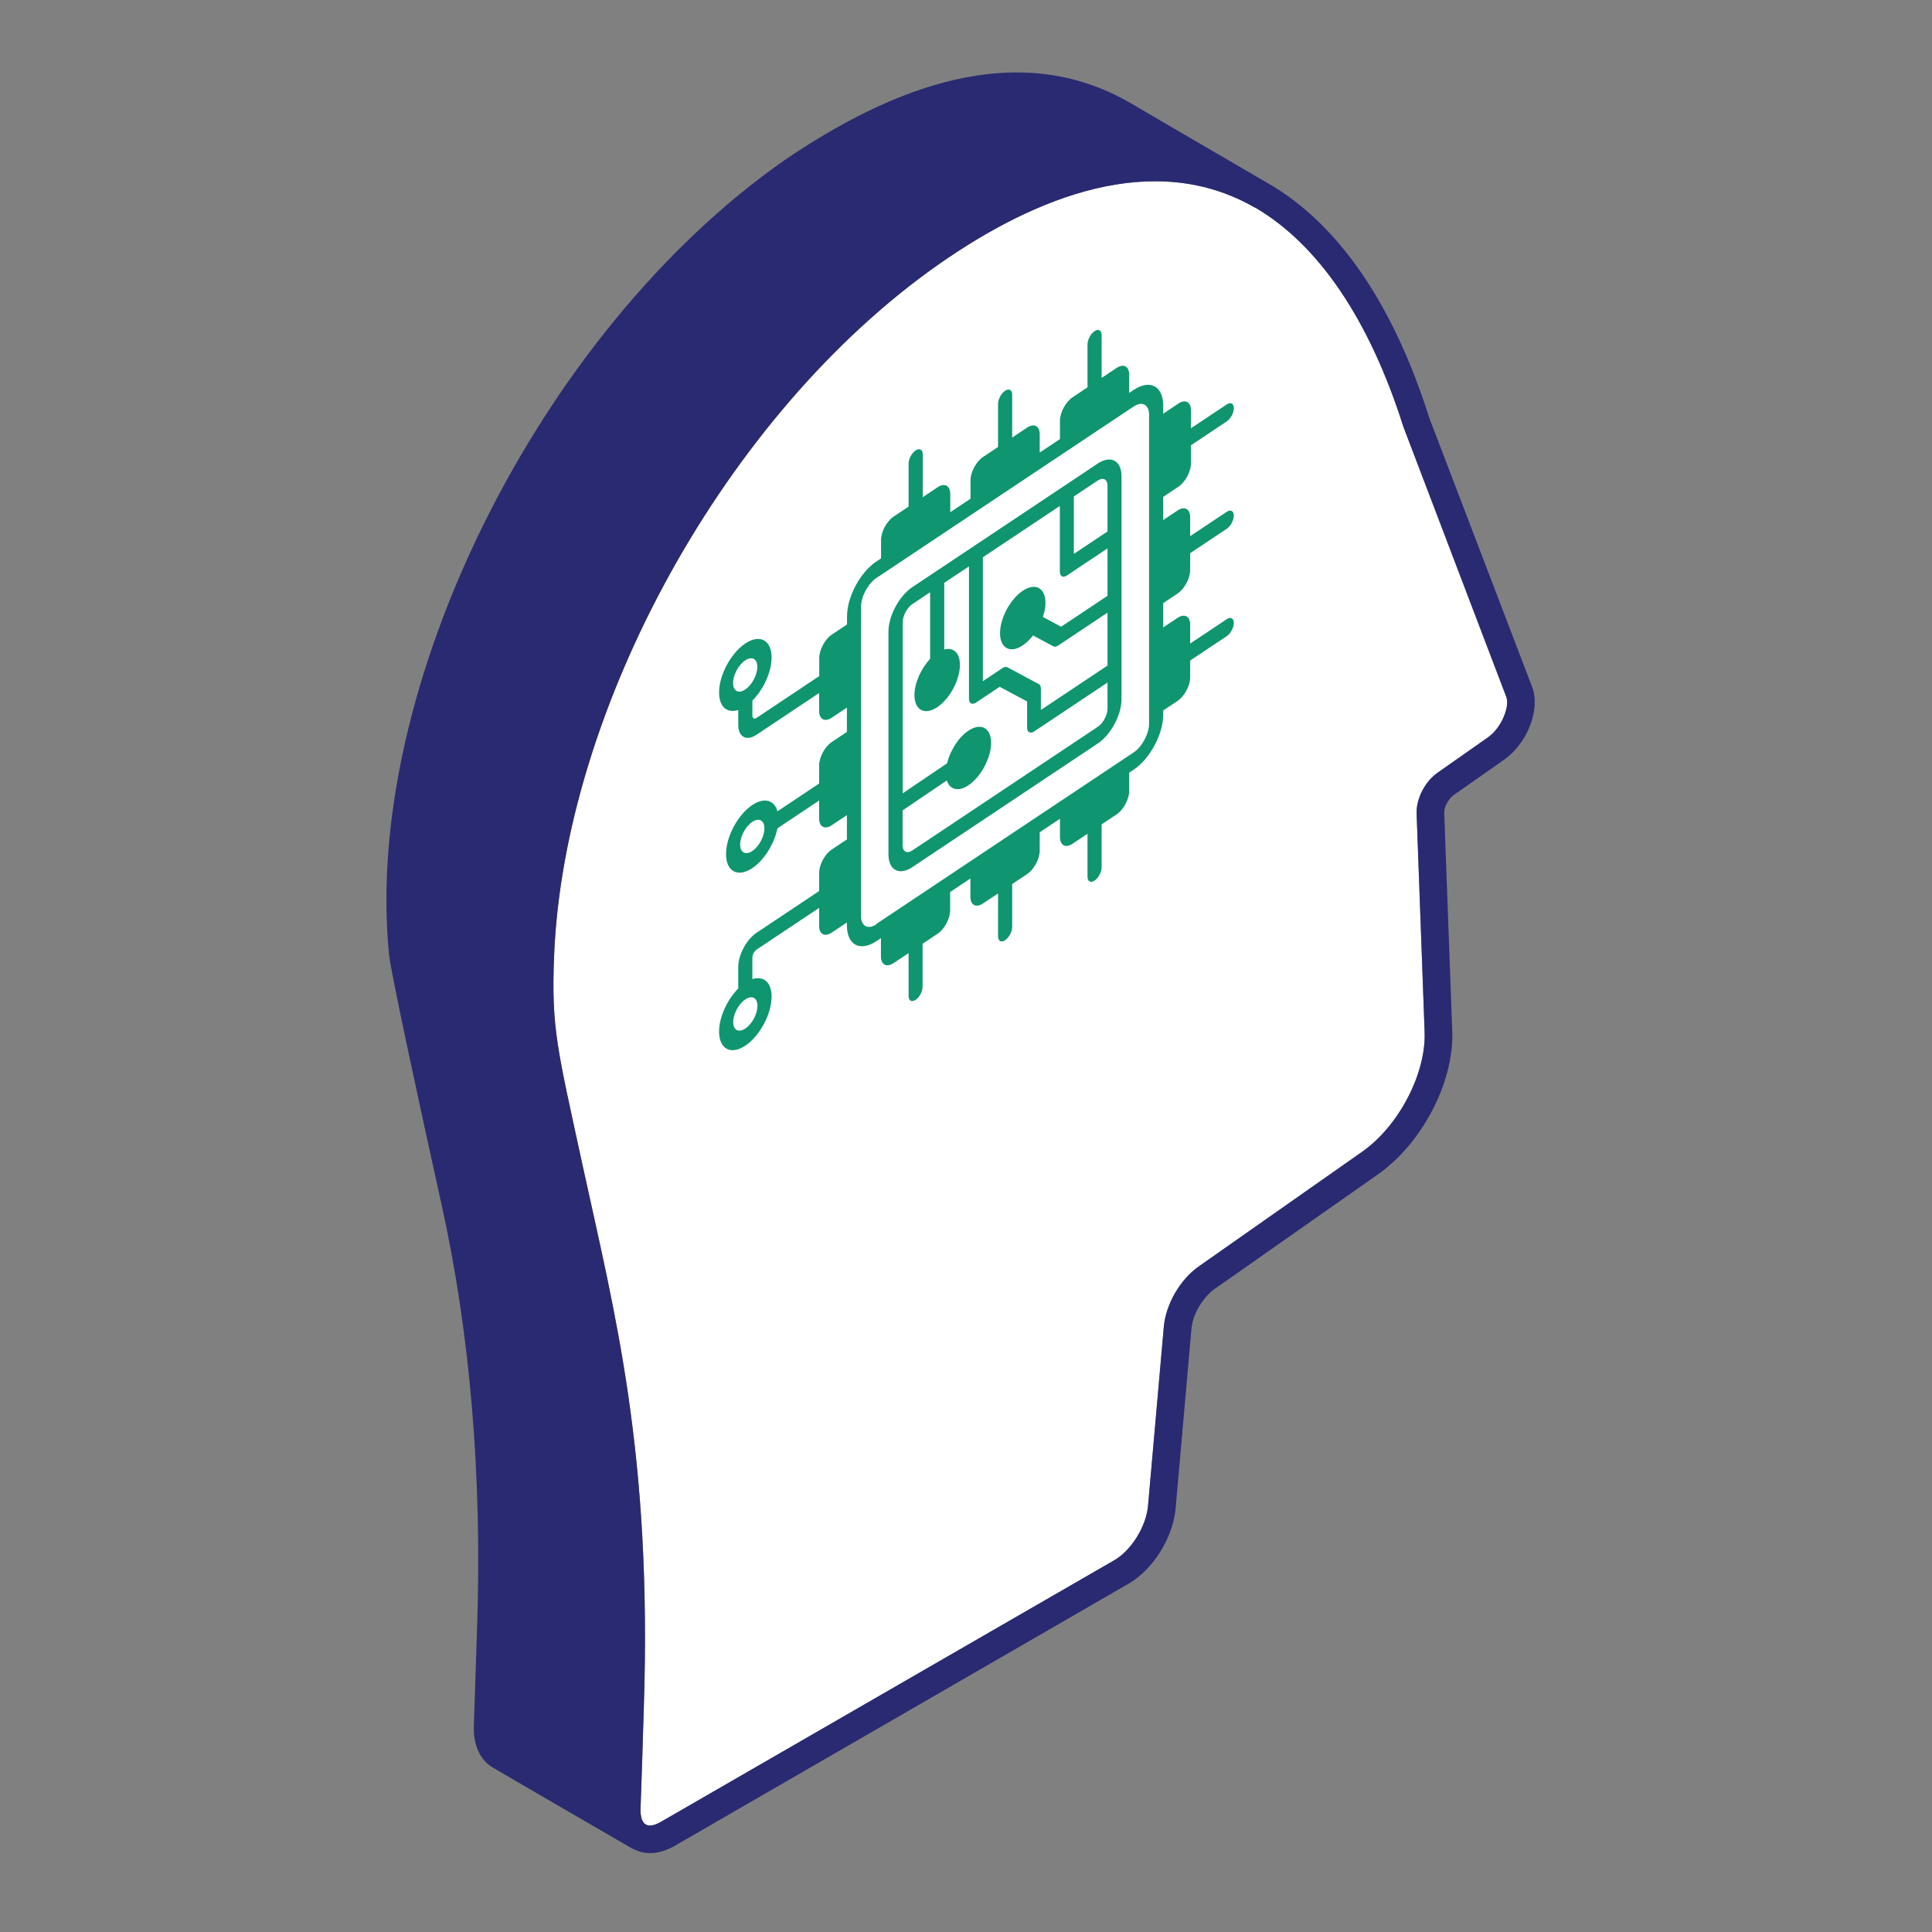 <svg width="100" height="100" viewBox="0 0 100 100" fill="none" xmlns="http://www.w3.org/2000/svg">
<rect x="0" y="0" width="100" height="100" fill="#808080" stroke="none"/>
<path d="M74.438 39.975L77.024 38.16C77.724 37.66 78.153 36.575 77.967 36.075L72.639 22.089C70.881 16.546 68.253 12.675 64.996 10.761H64.981C59.738 7.718 53.596 10.175 48.596 13.675C37.51 21.446 29.21 36.718 28.681 49.432C28.524 53.232 28.853 54.303 30.139 60.246C31.824 67.989 33.753 75.175 33.324 88.389C33.324 88.518 33.167 93.475 33.153 93.618C33.138 94.503 33.538 94.689 34.224 94.289L57.695 80.746C58.567 80.232 59.339 78.989 59.424 77.918L60.238 68.675C60.338 67.532 61.067 66.232 62.053 65.546L70.481 59.632C72.395 58.303 73.824 55.56 73.738 53.403L73.324 42.118C73.296 41.332 73.767 40.432 74.438 39.975Z" fill="white"/>
<path d="M79.31 35.575L73.981 21.632C72.124 15.761 69.296 11.632 65.71 9.532C62.067 7.418 58.51 5.332 58.51 5.332C52.653 1.932 46.139 4.518 40.567 8.318C27.91 17.189 18.753 35.632 20.139 49.432C20.253 50.432 21.681 57.046 22.867 62.404C24.339 69.075 24.953 76.403 24.696 84.175L24.524 89.404C24.51 90.361 24.867 91.118 25.51 91.489C25.81 91.675 32.295 95.432 32.71 95.675C32.853 95.704 33.624 96.289 34.938 95.532L58.41 81.975C59.696 81.232 60.724 79.575 60.853 78.046L61.667 68.803C61.724 68.061 62.238 67.161 62.867 66.718L71.296 60.804C73.61 59.189 75.281 55.989 75.167 53.346L74.753 42.075C74.738 41.775 74.981 41.332 75.253 41.146L77.839 39.332C79.053 38.489 79.738 36.732 79.31 35.575ZM77.024 38.161L74.438 39.975C73.767 40.432 73.296 41.332 73.324 42.118L73.738 53.404C73.824 55.561 72.396 58.304 70.481 59.632L62.053 65.546C61.067 66.232 60.339 67.532 60.239 68.675L59.424 77.918C59.339 78.989 58.567 80.232 57.696 80.746L34.224 94.289C33.539 94.689 33.139 94.504 33.153 93.618C33.167 93.475 33.324 88.518 33.324 88.389C33.753 75.175 31.824 67.989 30.139 60.246C28.853 54.304 28.524 53.232 28.682 49.432C29.21 36.718 37.51 21.446 48.596 13.675C53.596 10.175 59.738 7.718 64.981 10.761H64.996C68.253 12.675 70.881 16.546 72.639 22.089L77.967 36.075C78.153 36.575 77.724 37.661 77.024 38.161Z" fill="#2A2A72"/>
<path d="M58.05 36.184L58.05 24.659C58.05 23.839 57.495 23.542 56.813 23.997L48.515 29.529C48.509 29.533 48.503 29.53 48.497 29.534C48.49 29.538 48.484 29.549 48.478 29.553L47.223 30.39C46.541 30.845 45.986 31.881 45.986 32.701L45.986 41.986L45.986 44.219C45.986 45.039 46.541 45.336 47.223 44.881L56.813 38.488C57.495 38.04 58.05 37.004 58.05 36.184ZM54.857 26.179L54.857 29.592C54.857 29.833 55.022 29.921 55.223 29.787L57.325 28.386L57.325 30.839L54.924 32.439L53.98 31.934C54.059 31.691 54.114 31.442 54.114 31.207C54.114 30.431 53.59 30.144 52.938 30.578C52.292 31.009 51.762 31.992 51.762 32.775C51.762 33.551 52.286 33.839 52.938 33.405C53.127 33.279 53.31 33.098 53.468 32.89L54.522 33.454C54.589 33.49 54.681 33.473 54.778 33.408L57.325 31.71L57.325 34.449L53.876 36.748L53.876 35.65C53.876 35.532 53.84 35.447 53.773 35.411L52.14 34.537C52.073 34.501 51.981 34.518 51.884 34.583L50.873 35.258L50.873 28.843L54.857 26.187L54.857 26.179ZM57.325 25.142L57.325 27.507L55.582 28.669L55.582 25.696L56.813 24.876C57.093 24.689 57.325 24.805 57.325 25.142ZM47.223 44.017C46.943 44.204 46.718 44.083 46.718 43.746L46.718 41.945L49.008 40.396C49.155 40.87 49.599 40.998 50.123 40.648C50.769 40.218 51.299 39.235 51.299 38.451C51.299 37.675 50.775 37.388 50.123 37.822C49.611 38.163 49.179 38.854 49.02 39.509L46.724 41.062L46.724 32.21C46.724 31.873 46.949 31.452 47.229 31.265L48.143 30.655L48.143 34.104C47.674 34.6 47.333 35.355 47.333 35.977C47.333 36.753 47.857 37.041 48.509 36.606C49.161 36.172 49.685 35.193 49.685 34.409C49.685 33.787 49.343 33.487 48.874 33.617L48.874 30.168L50.154 29.315L50.154 36.169C50.154 36.41 50.318 36.499 50.519 36.364L51.744 35.548L53.163 36.308L53.163 37.663C53.163 37.904 53.328 37.992 53.529 37.858L57.325 35.328L57.325 36.675C57.325 37.012 57.099 37.433 56.819 37.62L47.223 44.017Z" fill="#0F956F"/>
<path d="M47.753 51.074L47.753 48.848L48.527 48.332C48.887 48.093 49.179 47.546 49.179 47.114L49.179 46.17L50.227 45.471L50.227 46.416C50.227 46.848 50.519 47.004 50.879 46.764L51.659 46.245L51.659 48.471C51.659 48.712 51.823 48.8 52.024 48.666C52.225 48.532 52.39 48.225 52.39 47.983L52.39 45.757L53.164 45.241C53.523 45.002 53.816 44.455 53.816 44.023L53.816 43.079L54.864 42.38L54.864 43.325C54.864 43.757 55.156 43.913 55.515 43.673L56.289 43.158L56.289 45.384C56.289 45.625 56.454 45.713 56.655 45.579C56.856 45.445 57.02 45.138 57.02 44.896L57.02 42.67L57.794 42.154C58.154 41.915 58.446 41.368 58.446 40.936L58.446 39.992L58.684 39.833C59.524 39.273 60.207 37.998 60.207 36.987L60.207 36.775L60.95 36.279C61.309 36.04 61.602 35.493 61.602 35.061L61.602 34.19L63.497 32.927C63.698 32.793 63.862 32.485 63.862 32.244C63.862 32.002 63.698 31.914 63.497 32.048L61.602 33.311L61.602 32.33C61.602 31.898 61.309 31.741 60.95 31.981L60.207 32.477L60.207 31.217L60.95 30.722C61.309 30.482 61.602 29.936 61.602 29.504L61.602 28.632L63.497 27.369C63.698 27.235 63.862 26.928 63.862 26.686C63.862 26.444 63.698 26.356 63.497 26.49L61.602 27.753L61.602 26.772C61.602 26.34 61.309 26.184 60.95 26.423L60.207 26.919L60.207 25.718L60.993 25.194C61.352 24.954 61.645 24.408 61.645 23.976L61.645 23.046L63.497 21.811C63.698 21.677 63.862 21.37 63.862 21.128C63.862 20.887 63.698 20.799 63.497 20.933L61.645 22.167L61.645 21.237C61.645 20.805 61.352 20.649 60.993 20.889L60.207 21.413L60.207 20.995C60.207 19.985 59.524 19.619 58.684 20.18L58.446 20.338L58.446 19.394C58.446 18.962 58.154 18.805 57.794 19.045L57.02 19.561L57.02 17.335C57.02 17.093 56.856 17.005 56.655 17.139C56.454 17.273 56.289 17.58 56.289 17.822L56.289 20.048L55.515 20.564C55.156 20.804 54.864 21.35 54.864 21.782L54.864 22.727L53.816 23.425L53.816 22.481C53.816 22.049 53.523 21.892 53.164 22.132L52.39 22.648L52.39 20.422C52.39 20.18 52.225 20.092 52.024 20.226C51.823 20.36 51.659 20.667 51.659 20.909L51.659 23.135L50.885 23.651C50.526 23.89 50.233 24.437 50.233 24.869L50.233 25.814L49.185 26.512L49.185 25.568C49.185 25.136 48.893 24.979 48.533 25.219L47.76 25.735L47.76 23.509C47.76 23.267 47.595 23.179 47.394 23.313C47.193 23.447 47.028 23.754 47.028 23.996L47.028 26.222L46.255 26.738C45.895 26.977 45.603 27.524 45.603 27.956L45.603 28.901L45.365 29.059C44.524 29.619 43.842 30.895 43.842 31.905L43.842 32.322L43.056 32.846C42.697 33.086 42.404 33.632 42.404 34.064L42.404 34.994L39.163 37.155C39.041 37.236 38.944 37.184 38.944 37.038L38.944 36.262C39.516 35.69 39.937 34.779 39.937 34.033C39.937 33.132 39.327 32.806 38.578 33.306C37.828 33.805 37.219 34.944 37.219 35.844C37.219 36.591 37.64 36.933 38.212 36.749L38.212 37.525C38.212 38.148 38.639 38.376 39.157 38.031L42.398 35.87L42.398 36.8C42.398 37.232 42.69 37.388 43.05 37.149L43.836 36.625L43.836 37.884L43.05 38.408C42.69 38.648 42.398 39.194 42.398 39.626L42.398 40.556L40.241 41.994C40.083 41.411 39.559 41.255 38.937 41.67C38.188 42.169 37.579 43.308 37.579 44.208C37.579 45.109 38.188 45.435 38.937 44.935C39.559 44.521 40.077 43.671 40.241 42.873L42.398 41.435L42.398 42.365C42.398 42.797 42.69 42.953 43.05 42.714L43.836 42.19L43.836 43.449L43.05 43.973C42.69 44.213 42.398 44.759 42.398 45.191L42.398 46.121L39.157 48.282C38.639 48.627 38.212 49.424 38.212 50.047L38.212 51.167C37.64 51.739 37.219 52.649 37.219 53.396C37.219 54.297 37.828 54.623 38.578 54.123C39.327 53.623 39.937 52.485 39.937 51.584C39.937 50.838 39.516 50.495 38.943 50.679L38.943 49.559C38.943 49.413 39.041 49.231 39.163 49.149L42.398 46.993L42.398 47.922C42.398 48.355 42.69 48.511 43.05 48.271L43.836 47.747L43.836 47.901C43.836 48.912 44.518 49.277 45.359 48.716L45.597 48.558L45.597 49.503C45.597 49.935 45.889 50.091 46.248 49.852L47.028 49.332L47.028 51.558C47.028 51.799 47.193 51.887 47.394 51.753C47.595 51.619 47.753 51.316 47.753 51.074ZM37.944 35.353C37.944 34.936 38.224 34.412 38.572 34.181C38.919 33.949 39.199 34.099 39.199 34.517C39.199 34.934 38.919 35.458 38.572 35.689C38.224 35.921 37.944 35.771 37.944 35.353ZM38.937 44.05C38.59 44.281 38.31 44.131 38.31 43.714C38.31 43.296 38.59 42.773 38.937 42.541C39.285 42.309 39.565 42.459 39.565 42.877C39.565 43.294 39.285 43.818 38.937 44.05ZM39.205 52.065C39.205 52.482 38.925 53.006 38.578 53.237C38.231 53.469 37.95 53.319 37.95 52.901C37.95 52.484 38.231 51.96 38.578 51.729C38.925 51.497 39.205 51.647 39.205 52.065ZM45.365 47.841C44.926 48.133 44.567 47.941 44.567 47.414L44.567 31.407C44.567 30.88 44.926 30.208 45.365 29.916L58.678 21.041C59.116 20.748 59.476 20.941 59.476 21.468L59.476 22.317L59.476 25.744L59.476 37.453C59.476 37.98 59.116 38.652 58.678 38.944L45.365 47.819L45.365 47.841Z" fill="#0F956F"/>
</svg>

